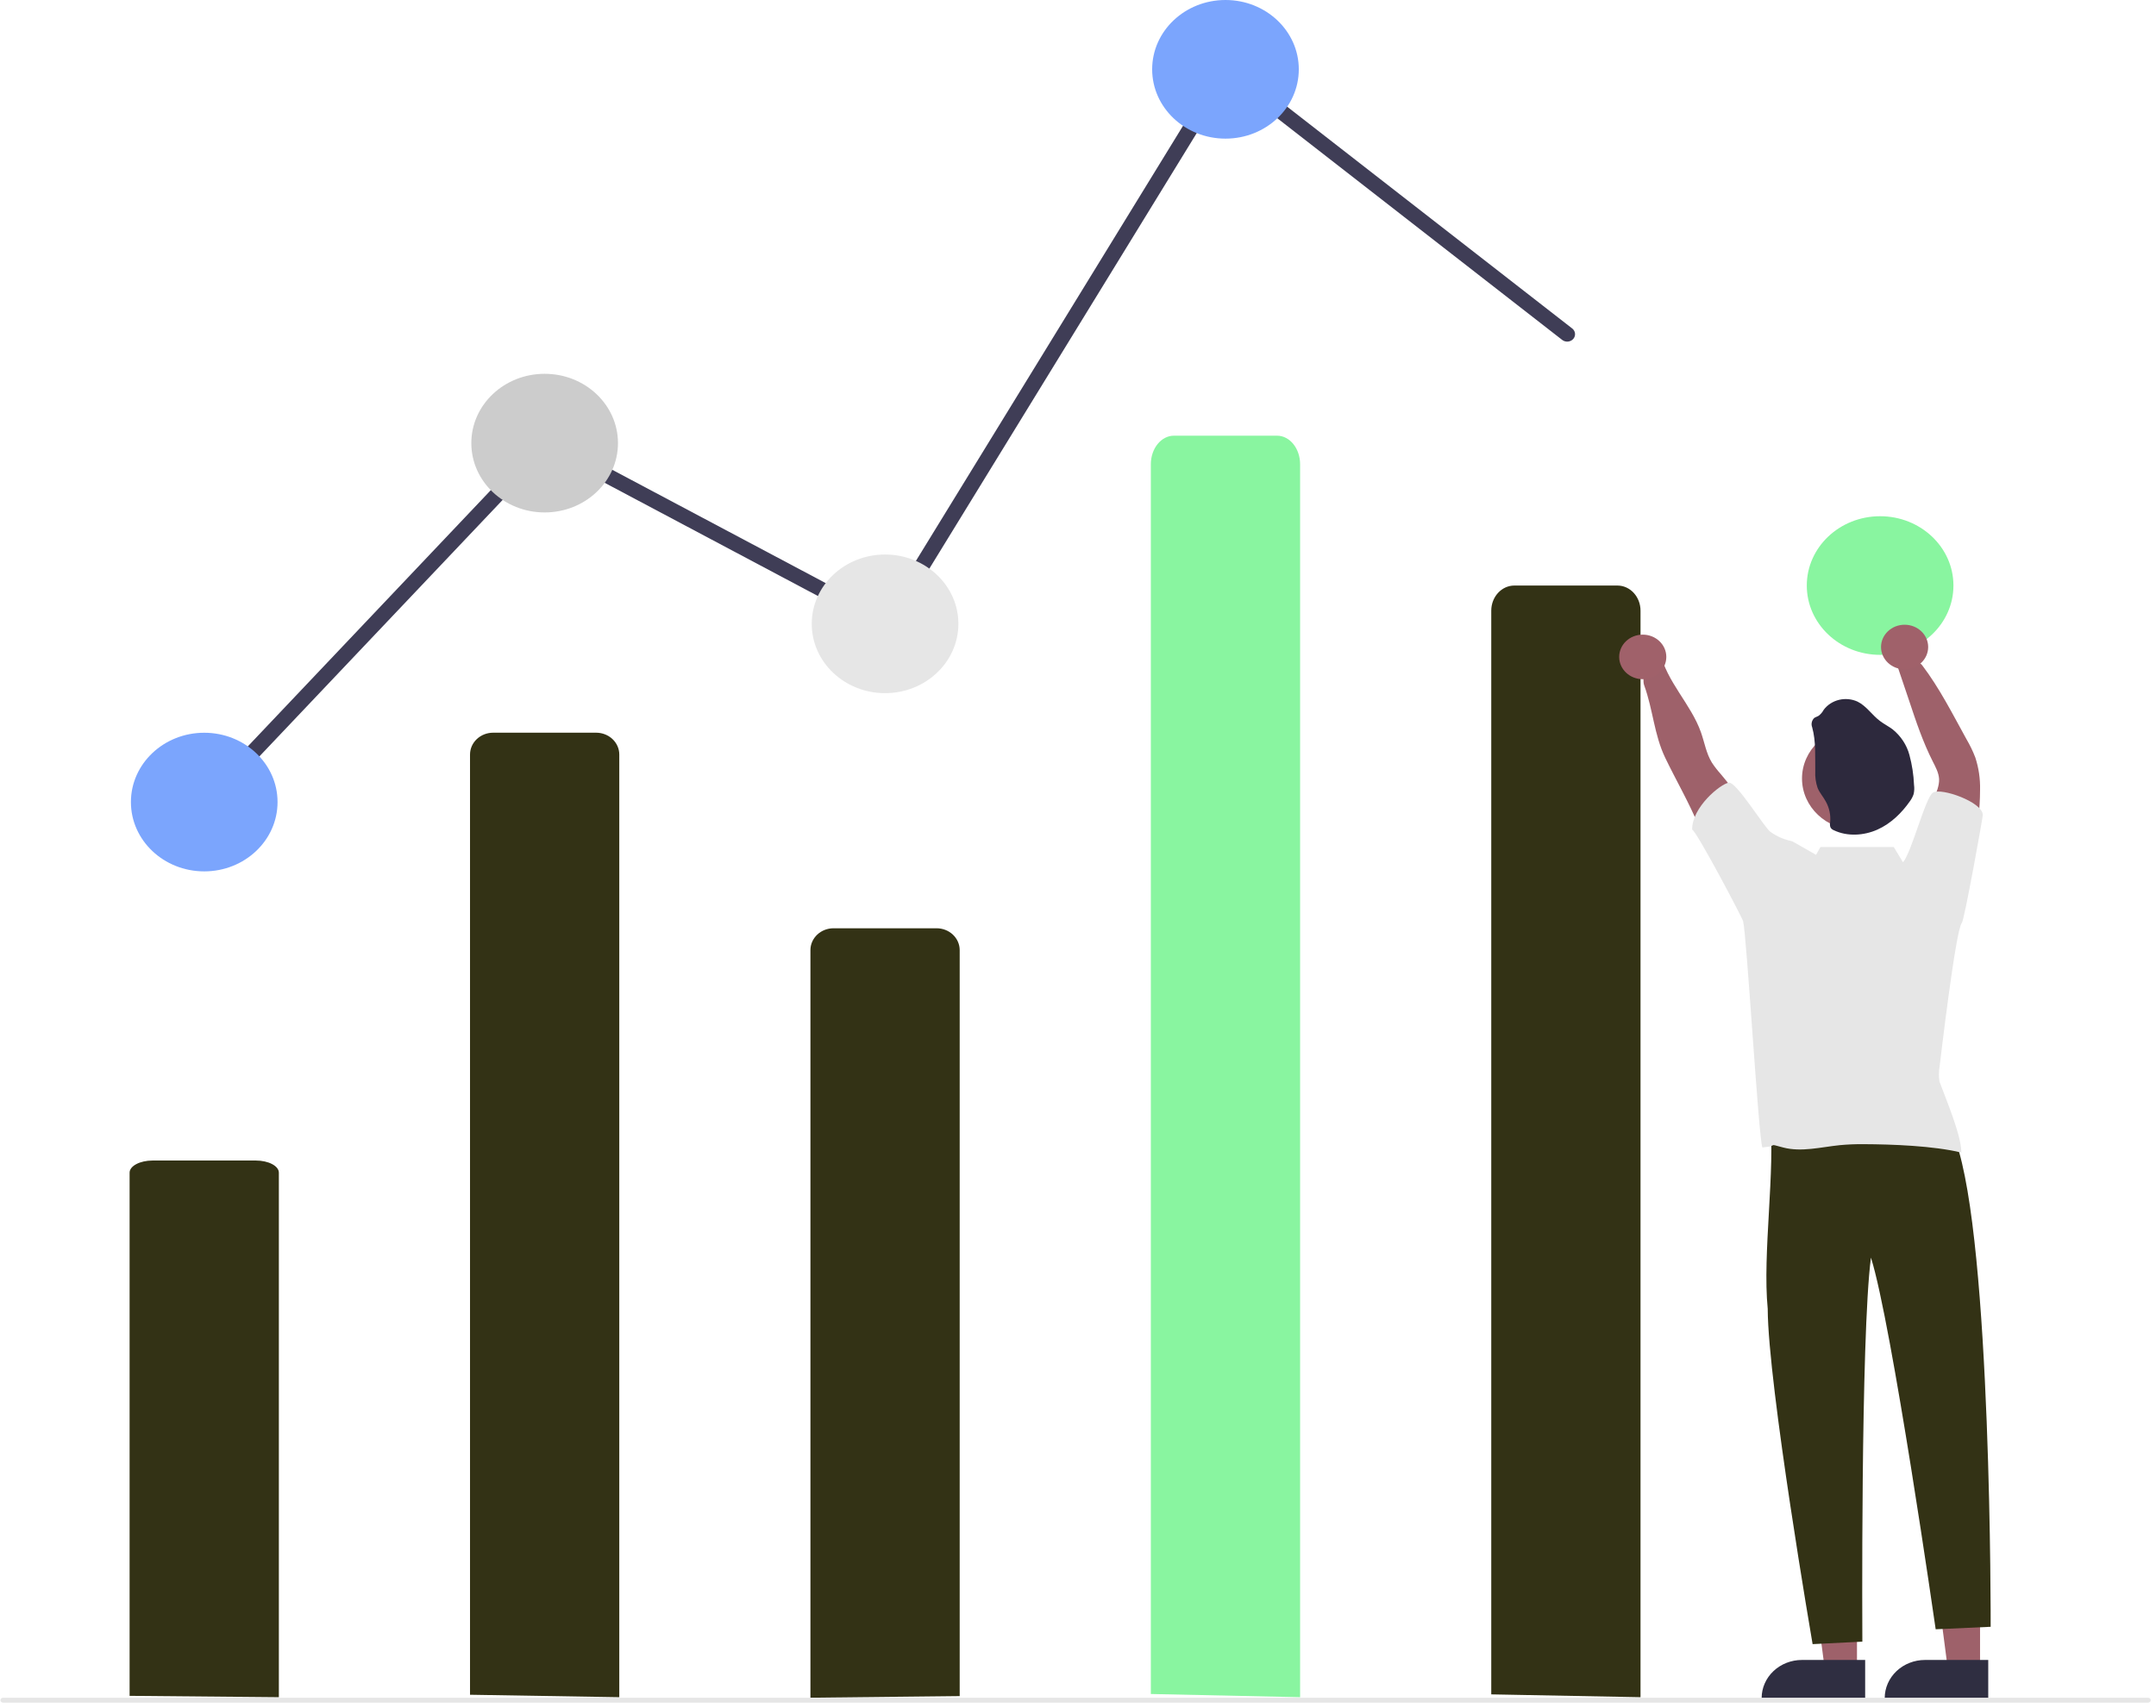 <svg width="361" height="286" viewBox="0 0 361 286" fill="none" xmlns="http://www.w3.org/2000/svg">
<g clip-path="url(#clip0_6_481)">
<path d="M331.539 279.67L326.164 279.67L323.606 260.064H331.54L331.539 279.67Z" fill="#9E616A"/>
<path d="M332.91 284.597L315.577 284.596V284.389C315.577 282.697 316.288 281.075 317.553 279.878C318.818 278.682 320.534 278.01 322.323 278.01L332.91 278.01L332.91 284.597Z" fill="#2F2E41"/>
<path d="M310.932 279.67L305.556 279.67L302.999 260.064H310.932L310.932 279.67Z" fill="#9E616A"/>
<path d="M312.302 284.597L294.97 284.596V284.389C294.97 282.697 295.681 281.075 296.946 279.878C298.211 278.682 299.927 278.01 301.716 278.01L312.302 278.01L312.302 284.597Z" fill="#2F2E41"/>
<path d="M78.7 283.838V126.37C78.7 125.4 79.108 124.47 79.833 123.784C80.558 123.098 81.542 122.713 82.567 122.713H99.825C100.85 122.713 101.834 123.098 102.559 123.784C103.285 124.47 103.692 125.4 103.692 126.37V284.249L78.7 283.838Z" fill="#333215"/>
<path d="M135.698 284.332V159.124C135.698 158.154 136.106 157.224 136.831 156.538C137.556 155.852 138.54 155.467 139.565 155.467H156.823C157.849 155.467 158.832 155.852 159.557 156.538C160.283 157.224 160.69 158.154 160.69 159.124V284.063L135.698 284.332Z" fill="#333215"/>
<path d="M34.416 135.574C34.162 135.574 33.913 135.504 33.7 135.373C33.487 135.243 33.318 135.056 33.215 134.837C33.111 134.618 33.077 134.375 33.117 134.137C33.156 133.9 33.267 133.679 33.437 133.5L91.139 72.641L147.927 102.794L205.052 9.718L263.247 55.011C263.381 55.114 263.491 55.242 263.573 55.386C263.654 55.53 263.705 55.688 263.721 55.851C263.738 56.014 263.721 56.178 263.67 56.334C263.62 56.49 263.538 56.636 263.428 56.762C263.318 56.888 263.183 56.993 263.03 57.069C262.878 57.146 262.711 57.194 262.539 57.21C262.367 57.225 262.193 57.209 262.028 57.161C261.862 57.113 261.709 57.035 261.575 56.931L205.773 13.5L148.9 106.164L91.69 75.786L35.395 135.16C35.272 135.291 35.121 135.395 34.952 135.466C34.783 135.537 34.6 135.574 34.416 135.574Z" fill="#3F3D56"/>
<path d="M34.197 145.938C40.977 145.938 46.473 140.741 46.473 134.329C46.473 127.918 40.977 122.721 34.197 122.721C27.416 122.721 21.92 127.918 21.92 134.329C21.92 140.741 27.416 145.938 34.197 145.938Z" fill="#7BA5FD"/>
<path d="M91.196 85.822C97.976 85.822 103.472 80.625 103.472 74.213C103.472 67.802 97.976 62.605 91.196 62.605C84.415 62.605 78.919 67.802 78.919 74.213C78.919 80.625 84.415 85.822 91.196 85.822Z" fill="#CCCCCC"/>
<path d="M148.195 116.088C154.975 116.088 160.471 110.89 160.471 104.479C160.471 98.067 154.975 92.87 148.195 92.87C141.414 92.87 135.918 98.067 135.918 104.479C135.918 110.89 141.414 116.088 148.195 116.088Z" fill="#E6E6E6"/>
<path d="M205.194 23.218C211.974 23.218 217.47 18.02 217.47 11.609C217.47 5.197 211.974 0 205.194 0C198.413 0 192.917 5.197 192.917 11.609C192.917 18.02 198.413 23.218 205.194 23.218Z" fill="#7BA5FD"/>
<path d="M314.806 109.675C321.586 109.675 327.083 104.478 327.083 98.067C327.083 91.655 321.586 86.458 314.806 86.458C308.026 86.458 302.529 91.655 302.529 98.067C302.529 104.478 308.026 109.675 314.806 109.675Z" fill="#89F5A0"/>
<path d="M310.466 188.499C315.061 189.023 326.811 185.059 327.448 191.089C333.496 207.924 333.316 272.456 333.316 272.456L324.109 272.871C324.109 272.871 316.751 221.596 313.272 210.626C311.526 223.959 311.832 274.944 311.832 274.944L303.502 275.359C303.502 275.359 296.029 231.943 295.986 219.2C295.078 209.866 297.305 196.034 296.352 187.011C300.908 188.376 305.704 188.882 310.466 188.499Z" fill="#333215"/>
<path d="M249.696 283.774V102.282C249.696 99.955 251.428 98.067 253.563 98.067H270.821C272.957 98.067 274.688 99.954 274.688 102.282V284.249L249.696 283.774Z" fill="#333215"/>
<path d="M294.835 139.66C292.992 136.097 290.741 132.737 288.122 129.639C287.575 129.034 287.077 128.391 286.632 127.715C285.689 126.169 285.408 124.353 284.812 122.661C283.146 117.918 278.989 114.108 277.977 109.204C277.608 107.421 274.497 112.602 275.315 114.813C276.775 118.814 276.964 123.051 278.823 126.915C280.682 130.779 282.865 134.486 284.47 138.437C285.382 140.68 286.11 142.997 287.447 145.07C288.784 147.143 290.871 148.881 293.393 149.192C293.376 147.689 293.617 146.193 294.107 144.764C294.655 143.13 295.629 141.206 294.835 139.66Z" fill="#9E616A"/>
<path d="M322.418 142.346C322.306 139.415 322.789 136.49 323.843 133.731C324.247 132.674 324.72 131.6 324.681 130.476C324.624 129.431 324.098 128.474 323.62 127.528C321.971 124.274 320.814 120.824 319.674 117.383L317.481 110.895C316.767 110.399 320.941 110.227 321.831 111.392C324.742 115.215 326.947 119.605 329.254 123.78C329.842 124.775 330.344 125.814 330.753 126.886C331.317 128.623 331.583 130.434 331.542 132.251C331.542 135.646 331.069 139.029 330.578 142.396C330.267 144.506 329.859 146.803 328.171 148.2C326.417 146.078 324.654 144.005 322.418 142.346Z" fill="#9E616A"/>
<path d="M310.825 138.987C315.85 138.987 319.923 135.135 319.923 130.384C319.923 125.633 315.85 121.781 310.825 121.781C305.801 121.781 301.728 125.633 301.728 130.384C301.728 135.135 305.801 138.987 310.825 138.987Z" fill="#9E616A"/>
<path d="M303.429 121.801C303.327 121.54 303.304 121.257 303.363 120.985C303.422 120.712 303.56 120.46 303.762 120.258C303.989 120.088 304.291 120.025 304.535 119.864C304.881 119.588 305.164 119.249 305.368 118.867C305.989 118.045 306.898 117.457 307.935 117.209C308.971 116.96 310.066 117.066 311.027 117.509C312.531 118.253 313.439 119.743 314.776 120.746C315.455 121.266 316.242 121.652 316.925 122.172C318.293 123.289 319.266 124.776 319.711 126.433C320.155 128.078 320.414 129.763 320.484 131.46C320.555 131.969 320.534 132.486 320.421 132.988C320.283 133.409 320.077 133.808 319.809 134.17C318.435 136.139 316.623 137.927 314.353 138.943C312.083 139.959 309.322 140.124 307.084 139.061C306.858 138.975 306.664 138.828 306.526 138.64C306.398 138.352 306.368 138.034 306.438 137.73C306.56 136.526 306.308 135.315 305.714 134.245C305.297 133.457 304.672 132.78 304.339 131.965C304.029 131.052 303.897 130.094 303.948 129.137C303.908 126.657 304.086 124.188 303.429 121.801Z" fill="#2D293D"/>
<path d="M21.7 284.021V196.399C21.7 195.276 23.432 194.364 25.567 194.364H42.825C44.961 194.364 46.692 195.276 46.692 196.399V284.249L21.7 284.021Z" fill="#333215"/>
<path d="M359.676 285.161H0.51C0.393 285.161 0.282 285.118 0.2 285.04C0.117 284.962 0.071 284.857 0.071 284.747C0.071 284.637 0.117 284.531 0.2 284.453C0.282 284.376 0.393 284.332 0.51 284.332H359.676C359.792 284.332 359.904 284.376 359.986 284.453C360.068 284.531 360.114 284.637 360.114 284.747C360.114 284.857 360.068 284.962 359.986 285.04C359.904 285.118 359.792 285.161 359.676 285.161H359.676Z" fill="#E6E6E6"/>
<path d="M192.697 283.711V77.752C192.697 75.11 194.429 72.969 196.564 72.969H213.822C215.958 72.969 217.689 75.11 217.689 77.752V284.248L192.697 283.711Z" fill="#89F5A0"/>
<path d="M275.061 113.752C277.241 113.752 279.007 112.081 279.007 110.02C279.007 107.96 277.241 106.289 275.061 106.289C272.882 106.289 271.115 107.96 271.115 110.02C271.115 112.081 272.882 113.752 275.061 113.752Z" fill="#A0616A"/>
<path d="M318.906 112.093C321.085 112.093 322.852 110.422 322.852 108.361C322.852 106.3 321.085 104.63 318.906 104.63C316.727 104.63 314.96 106.3 314.96 108.361C314.96 110.422 316.727 112.093 318.906 112.093Z" fill="#A0616A"/>
<path d="M328.495 154.553C328.88 154.219 332.019 136.86 332.001 136.469C331.952 134.33 325.051 131.888 323.67 132.738C322.367 133.539 320.098 142.739 318.638 144.415L317.093 141.859H304.817L304.073 143.165C302.462 142.248 301.013 141.402 300.496 141.122C300.318 141.008 300.125 140.918 299.921 140.854C298.645 140.584 297.447 140.052 296.413 139.295C295.405 138.562 290.725 130.876 289.471 131.079C288.055 131.303 283.278 135.209 283.332 138.957C283.934 138.944 291.757 153.736 291.867 154.287C292.467 156.617 294.451 190.598 295.091 192.182C298.04 191.912 295.712 191.431 298.566 192.182C301.64 192.99 304.884 192.115 308.054 191.792C309.374 191.668 310.7 191.613 312.027 191.626C316.85 191.647 323.733 191.9 328.403 193.031C328.429 190.138 325.741 183.877 324.746 181.145C324.616 180.328 324.62 179.498 324.759 178.682C324.886 177.683 327.454 155.657 328.495 154.553Z" fill="#E6E6E6"/>
</g>
<defs>
<clipPath id="clip0_6_481">
<rect width="360.043" height="285.161" fill="white" transform="translate(0.071)"/>
</clipPath>
</defs>
</svg>
